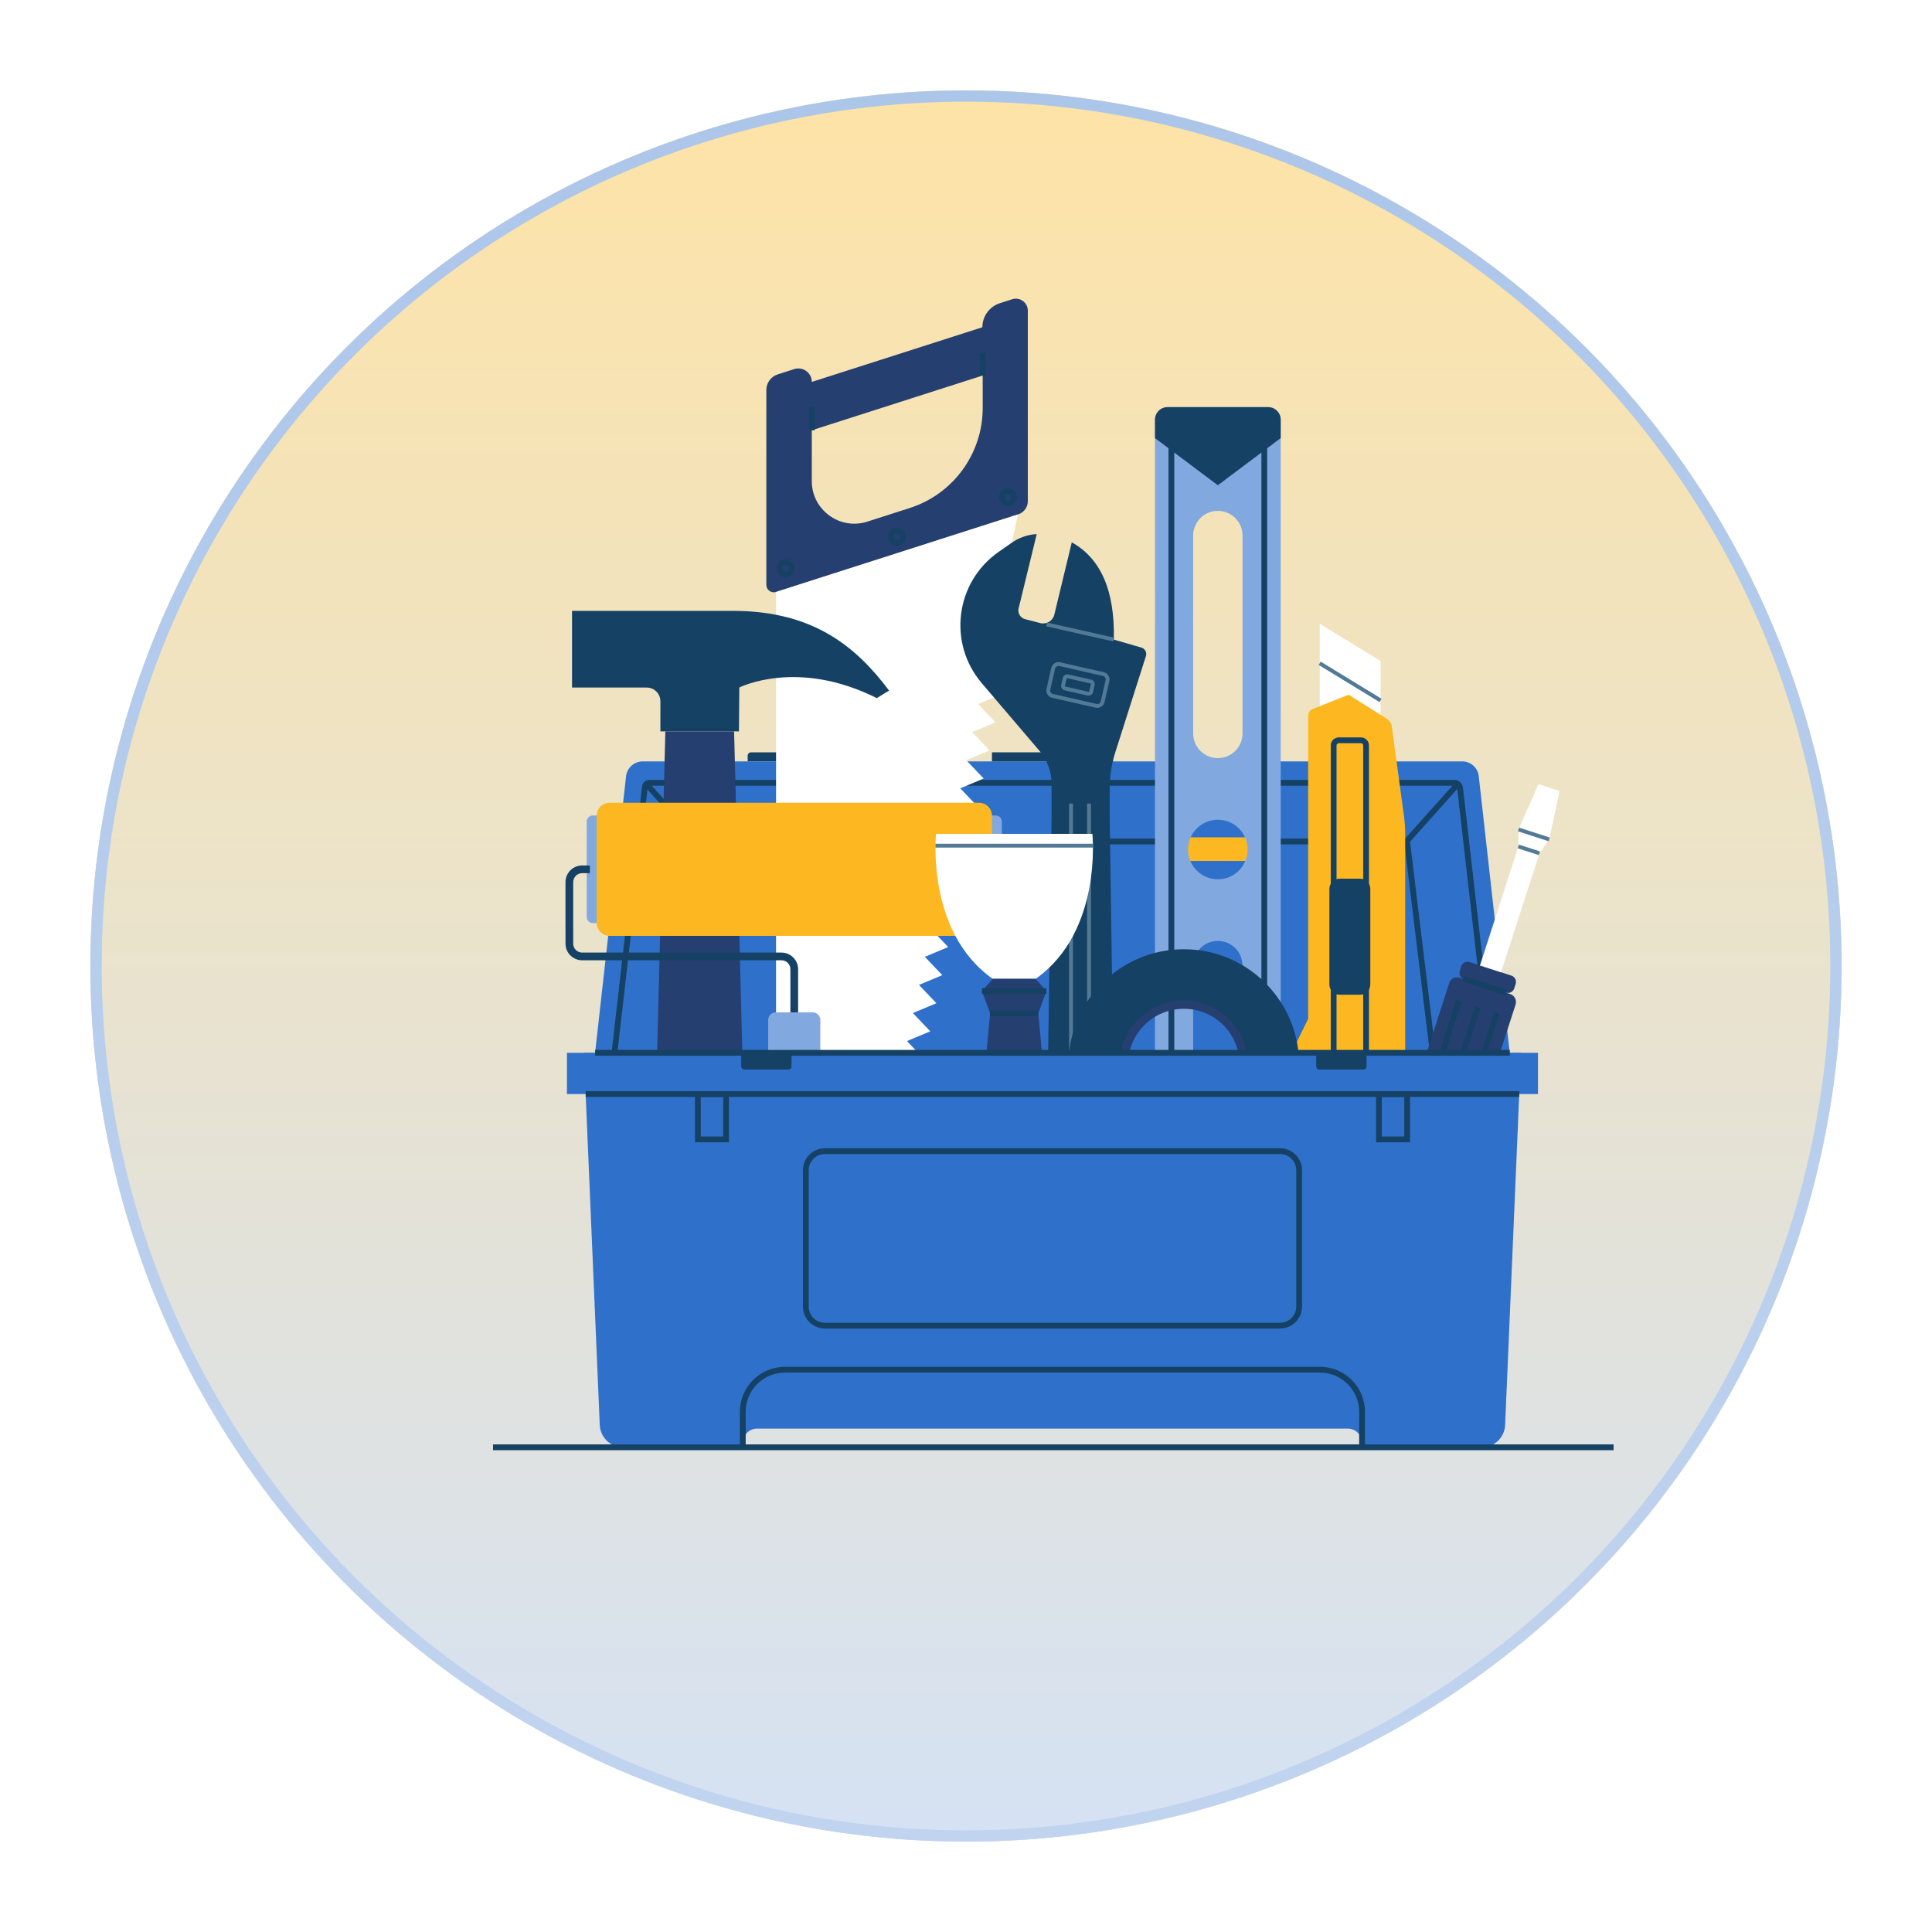 <svg width="171" height="171" viewBox="0 0 171 171" fill="none" xmlns="http://www.w3.org/2000/svg">
<g filter="url(#filter0_d_466_56937)">
<circle cx="93.5" cy="77.5" r="77.5" fill="#D9D9D9"/>
<circle cx="93.5" cy="77.5" r="77.5" fill="url(#paint0_linear_466_56937)"/>
<circle cx="93.5" cy="77.5" r="77" stroke="url(#paint1_linear_466_56937)"/>
</g>
<path d="M70.499 67.391H66.176V66.886C66.176 66.721 66.309 66.588 66.474 66.588H70.201C70.365 66.588 70.499 66.722 70.499 66.886V67.391Z" fill="#154164"/>
<path d="M120.378 67.391H116.055V66.886C116.055 66.721 116.188 66.588 116.352 66.588H120.079C120.244 66.588 120.377 66.722 120.377 66.886L120.378 67.391Z" fill="#154164"/>
<path d="M133.626 93.183H52.672L55.413 68.706C55.496 67.957 56.13 67.391 56.883 67.391H129.424C130.172 67.391 130.8 67.952 130.884 68.695L133.626 93.183Z" fill="#2F70CA"/>
<path d="M131.656 93.213L128.975 69.766C128.961 69.639 128.854 69.544 128.726 69.544H57.461C57.396 69.544 57.343 69.592 57.335 69.656L54.641 93.214L54.133 93.155L56.827 69.597C56.865 69.275 57.138 69.031 57.462 69.031H128.727C129.114 69.031 129.441 69.322 129.485 69.708L132.166 93.155L131.656 93.213Z" fill="#154164"/>
<path d="M126.558 93.214L124.314 74.733H61.99L59.746 93.214L59.238 93.152L61.537 74.221H124.767L127.066 93.152L126.558 93.214Z" fill="#154164"/>
<path d="M57.315 69.118L56.934 69.459L61.575 74.65L61.956 74.309L57.315 69.118Z" fill="#154164"/>
<path d="M128.937 69.115L124.293 74.303L124.674 74.644L129.318 69.456L128.937 69.115Z" fill="#154164"/>
<path d="M98.503 66.588H87.797V67.391H98.503V66.588Z" fill="#154164"/>
<path d="M68.692 52.394L90.117 45.528C90.626 45.365 90.972 44.891 90.972 44.357V27.498C90.972 26.779 90.271 26.267 89.585 26.487L88.504 26.834C87.577 27.131 86.949 27.992 86.949 28.965L71.852 33.803C71.852 32.996 71.065 32.423 70.296 32.669L68.837 33.136C68.236 33.329 67.828 33.888 67.828 34.519V51.764C67.828 52.212 68.265 52.53 68.692 52.394ZM71.851 42.584V38.084L86.978 33.236V36.11C86.978 40.153 84.367 43.733 80.516 44.966L76.766 46.169C74.336 46.949 71.851 45.136 71.851 42.584Z" fill="#263F71"/>
<path d="M72.11 36.033H71.598V38.084H72.11V36.033Z" fill="#154164"/>
<path d="M87.235 31.227H86.723V33.236H87.235V31.227Z" fill="#154164"/>
<path d="M69.534 51.11C69.091 51.11 68.731 50.749 68.731 50.306C68.731 49.863 69.091 49.502 69.534 49.502C69.978 49.502 70.338 49.863 70.338 50.306C70.338 50.749 69.977 51.11 69.534 51.11ZM69.534 50.014C69.374 50.014 69.243 50.145 69.243 50.305C69.243 50.466 69.374 50.597 69.534 50.597C69.696 50.597 69.827 50.466 69.827 50.305C69.826 50.145 69.696 50.014 69.534 50.014Z" fill="#154164"/>
<path d="M89.213 44.815C88.77 44.815 88.41 44.454 88.41 44.011C88.41 43.567 88.771 43.207 89.213 43.207C89.657 43.207 90.017 43.568 90.017 44.011C90.018 44.454 89.657 44.815 89.213 44.815ZM89.213 43.719C89.053 43.719 88.922 43.85 88.922 44.011C88.922 44.172 89.053 44.303 89.213 44.303C89.375 44.303 89.506 44.172 89.506 44.011C89.506 43.85 89.375 43.719 89.213 43.719Z" fill="#154164"/>
<path d="M79.39 48.313C78.946 48.313 78.586 47.952 78.586 47.509C78.586 47.066 78.947 46.705 79.39 46.705C79.833 46.705 80.194 47.066 80.194 47.509C80.195 47.952 79.834 48.313 79.39 48.313ZM79.39 47.217C79.229 47.217 79.098 47.348 79.098 47.508C79.098 47.669 79.229 47.8 79.39 47.8C79.551 47.8 79.682 47.669 79.682 47.508C79.682 47.348 79.551 47.217 79.39 47.217Z" fill="#154164"/>
<path d="M76.104 112.137L76.109 112.116L78.153 111.18L76.677 109.524L78.685 108.684L77.164 107.088L77.172 107.051L79.205 106.199L77.686 104.605L77.694 104.563L79.728 103.712L78.208 102.116L78.216 102.079L80.249 101.228L78.729 99.632L78.738 99.591L80.774 98.739L79.252 97.142L79.26 97.106L81.294 96.254L79.774 94.657L79.782 94.618L81.818 93.766L80.296 92.169L80.303 92.133L82.339 91.281L80.818 89.685L80.824 89.654L82.881 88.793L81.344 87.18L81.345 87.17L83.402 86.31L81.865 84.697L81.868 84.683L83.925 83.822L82.387 82.208L82.389 82.198L84.445 81.338L82.909 79.725L82.911 79.712L84.97 78.85L83.432 77.235L83.434 77.227L85.492 76.366L83.953 74.751L83.956 74.74L86.015 73.878L84.477 72.263L84.478 72.255L86.536 71.394L84.998 69.78L85 69.771L87.066 68.906L85.522 67.286L87.586 66.422L86.043 64.802L86.044 64.799L88.111 63.934L86.567 62.314L88.631 61.45L87.087 59.831L87.088 59.828L89.156 58.962L87.612 57.342L89.677 56.478L88.132 54.857L88.15 54.771L88.132 54.855L90.2 53.99L88.656 52.369L90.72 51.505L89.176 49.884L90.088 45.537L68.688 52.395V111.398C68.688 111.806 69.019 112.137 69.427 112.137H76.104ZM71.473 110.25C71.413 110.497 71.21 110.701 70.962 110.76C70.435 110.888 69.972 110.424 70.099 109.898C70.159 109.65 70.362 109.447 70.61 109.387C71.137 109.259 71.6 109.722 71.473 110.25Z" fill="white"/>
<path d="M92.418 117.106L93.074 72.372V69.367C93.074 68.299 92.694 67.265 92 66.453L86.896 60.467C83.866 56.914 84.557 51.524 88.384 48.85L89.55 48.035C90.202 47.581 90.966 47.316 91.76 47.272L90.157 53.846C90.055 54.267 90.309 54.692 90.728 54.801L92.075 55.149C92.624 55.292 93.184 54.956 93.317 54.404L94.862 48.001C97.408 49.421 98.687 52.248 98.583 56.611L101.019 57.315C101.343 57.409 101.527 57.752 101.424 58.074L98.724 66.553C98.388 67.605 98.218 68.701 98.218 69.804V72.371L98.874 117.105C98.908 118.911 97.453 120.394 95.647 120.394C93.84 120.394 92.385 118.911 92.418 117.106Z" fill="#154164"/>
<path d="M92.68 55.104L92.606 55.438L98.544 56.774L98.619 56.441L92.68 55.104Z" fill="#527A96"/>
<path d="M95.654 119.525C94.395 119.525 93.371 118.502 93.371 117.244C93.371 115.985 94.395 114.961 95.654 114.961C96.912 114.961 97.936 115.985 97.936 117.244C97.936 118.501 96.912 119.525 95.654 119.525ZM95.654 115.302C94.583 115.302 93.713 116.173 93.713 117.243C93.713 118.312 94.583 119.183 95.654 119.183C96.724 119.183 97.594 118.312 97.594 117.243C97.594 116.173 96.724 115.302 95.654 115.302Z" fill="#527A96"/>
<path d="M97.122 62.652C97.074 62.652 97.025 62.647 96.976 62.635L93.123 61.76C92.951 61.721 92.805 61.618 92.711 61.469C92.618 61.321 92.587 61.145 92.626 60.974L93.048 59.114C93.086 58.942 93.19 58.796 93.339 58.703C93.487 58.609 93.663 58.58 93.835 58.618L97.689 59.493C98.042 59.573 98.265 59.926 98.185 60.28L97.762 62.141C97.695 62.444 97.422 62.652 97.122 62.652ZM93.691 58.942C93.632 58.942 93.574 58.958 93.523 58.991C93.452 59.036 93.403 59.106 93.384 59.188L92.962 61.049C92.943 61.131 92.957 61.215 93.003 61.287C93.047 61.359 93.118 61.409 93.2 61.427L97.055 62.303C97.22 62.341 97.393 62.234 97.433 62.065L97.855 60.205C97.893 60.034 97.787 59.864 97.617 59.826L93.763 58.95C93.737 58.945 93.714 58.942 93.691 58.942Z" fill="#527A96"/>
<path d="M96.351 61.571C96.321 61.571 96.29 61.568 96.26 61.56L94.232 61.1C94.017 61.051 93.879 60.835 93.928 60.618L94.068 60C94.092 59.895 94.155 59.806 94.247 59.748C94.338 59.69 94.448 59.672 94.552 59.696L96.58 60.157C96.684 60.181 96.775 60.244 96.832 60.335C96.889 60.427 96.908 60.535 96.884 60.64L96.744 61.257C96.72 61.363 96.656 61.452 96.566 61.51C96.5 61.551 96.426 61.571 96.351 61.571ZM94.309 60.768L96.337 61.228C96.358 61.233 96.405 61.209 96.411 61.181L96.551 60.563C96.556 60.541 96.548 60.524 96.543 60.516C96.538 60.508 96.526 60.493 96.504 60.488L94.476 60.027C94.454 60.022 94.437 60.031 94.428 60.035C94.421 60.041 94.406 60.052 94.402 60.074L94.261 60.692C94.255 60.727 94.275 60.76 94.309 60.768Z" fill="#527A96"/>
<path d="M96.56 71.125H96.219V110.642H96.56V71.125Z" fill="#527A96"/>
<path d="M94.966 71.125H94.625V110.642H94.966V71.125Z" fill="#527A96"/>
<path d="M61.627 64.732H58.451V62.065C58.451 61.396 57.909 60.855 57.241 60.855H50.629V54.068H64.87C71.957 54.068 75.751 57.21 78.692 61.121L77.606 61.79C70.553 58.246 65.435 60.851 65.435 60.851L65.404 64.732H61.627Z" fill="#154164"/>
<path d="M64.775 115.954H59.093C58.261 115.954 57.592 115.267 57.614 114.436L58.89 64.732H64.974L66.251 114.44C66.272 115.27 65.605 115.954 64.775 115.954Z" fill="#263F71"/>
<path d="M52.47 81.705H88.13C88.429 81.705 88.67 81.463 88.67 81.165V72.718C88.67 72.419 88.428 72.178 88.13 72.178H52.47C52.171 72.178 51.93 72.42 51.93 72.718V81.165C51.93 81.463 52.171 81.705 52.47 81.705Z" fill="#82A9DF"/>
<path d="M53.96 82.833H86.647C87.284 82.833 87.799 82.318 87.799 81.681V72.2C87.799 71.564 87.284 71.049 86.647 71.049H53.96C53.324 71.049 52.809 71.564 52.809 72.2V81.681C52.809 82.317 53.324 82.833 53.96 82.833Z" fill="#FDB821"/>
<path d="M70.64 112.566H69.957V85.786C69.957 85.349 69.602 84.994 69.165 84.994H51.525C50.712 84.994 50.051 84.333 50.051 83.52V78.076C50.051 77.263 50.712 76.602 51.525 76.602H52.21V77.284H51.525C51.088 77.284 50.733 77.639 50.733 78.076V83.52C50.733 83.957 51.088 84.312 51.525 84.312H69.165C69.978 84.312 70.64 84.973 70.64 85.787V112.566Z" fill="#154164"/>
<path d="M68.668 103.912H71.929C72.303 103.912 72.605 103.61 72.605 103.236V90.279C72.605 89.906 72.303 89.603 71.929 89.603H68.668C68.294 89.603 67.992 89.906 67.992 90.279V103.236C67.992 103.61 68.294 103.912 68.668 103.912Z" fill="#82A9DF"/>
<path d="M110.707 76.201V74.111H104.988V76.201H110.707Z" fill="#FDB821"/>
<path d="M113.354 113.15V37.23C113.354 36.57 112.818 36.033 112.157 36.033H103.424C102.762 36.033 102.227 36.569 102.227 37.23V113.151C102.227 113.812 102.762 114.348 103.424 114.348H112.157C112.818 114.347 113.354 113.812 113.354 113.15ZM105.606 64.915V47.402C105.606 46.195 106.583 45.218 107.79 45.218C108.997 45.218 109.975 46.195 109.975 47.402V64.915C109.975 66.122 108.997 67.1 107.79 67.1C106.583 67.1 105.606 66.122 105.606 64.915ZM105.606 102.978V85.466C105.606 84.259 106.583 83.281 107.79 83.281C108.997 83.281 109.975 84.259 109.975 85.466V102.978C109.975 104.185 108.997 105.163 107.79 105.163C106.583 105.163 105.606 104.185 105.606 102.978ZM105.154 75.19C105.154 73.734 106.335 72.554 107.79 72.554C109.247 72.554 110.427 73.735 110.427 75.19C110.427 76.647 109.246 77.827 107.79 77.827C106.334 77.828 105.154 76.647 105.154 75.19Z" fill="#82A9DF"/>
<path d="M113.353 38.777V37.136C113.353 36.528 112.86 36.035 112.252 36.035H103.327C102.719 36.035 102.227 36.528 102.227 37.136V38.777L107.79 42.949L113.353 38.777Z" fill="#154164"/>
<path d="M102.227 111.602V113.243C102.227 113.851 102.719 114.344 103.327 114.344H112.252C112.86 114.344 113.353 113.851 113.353 113.243V111.602L107.789 107.43L102.227 111.602Z" fill="#154164"/>
<path d="M112.157 38.855H111.645V111.524H112.157V38.855Z" fill="#154164"/>
<path d="M103.934 38.855H103.422V111.524H103.934V38.855Z" fill="#154164"/>
<path d="M89.767 86.635H91.669C97.604 82.455 96.685 73.803 96.685 73.803H89.767H82.848C82.848 73.803 81.928 82.456 87.865 86.635H89.767Z" fill="white"/>
<path d="M92.706 98.417L91.898 89.688L92.619 87.723L91.668 86.637H89.766H87.864L86.913 87.723L87.634 89.688L86.825 98.417C86.665 100.148 88.028 101.642 89.766 101.642C91.504 101.642 92.867 100.148 92.706 98.417Z" fill="#263F71"/>
<path d="M91.896 89.43H87.633V89.942H91.896V89.43Z" fill="#154164"/>
<path d="M92.616 87.463H86.91V87.975H92.616V87.463Z" fill="#154164"/>
<path d="M96.736 74.678H82.797V75.019H96.736V74.678Z" fill="#527A96"/>
<path d="M122.194 58.503V64.375H116.809V55.213L122.194 58.503Z" fill="white"/>
<path d="M115.783 63.359V90.179L111.031 99.865H124.373V73.787C124.373 73.288 124.339 72.788 124.272 72.293L123.186 64.281C123.151 64.016 122.998 63.78 122.772 63.636L119.365 61.486L116.198 62.747C115.947 62.846 115.783 63.089 115.783 63.359Z" fill="#FDB821"/>
<path d="M124.373 99.867V99.931C124.373 104.58 120.605 108.347 115.957 108.347C113.236 108.347 111.031 106.142 111.031 103.422V99.867H124.373Z" fill="#154164"/>
<path d="M121.284 78.674V87.144C121.284 87.641 120.881 88.044 120.384 88.044H118.564C118.067 88.044 117.664 87.641 117.664 87.144V78.674C117.664 78.176 118.067 77.773 118.564 77.773H120.384C120.881 77.773 121.284 78.176 121.284 78.674Z" fill="#154164"/>
<path d="M120.455 101.696H118.496C118.104 101.696 117.785 101.377 117.785 100.985V65.977C117.785 65.585 118.104 65.266 118.496 65.266H120.455C120.847 65.266 121.166 65.585 121.166 65.977V100.984C121.166 101.377 120.847 101.696 120.455 101.696ZM118.496 65.778C118.387 65.778 118.297 65.867 118.297 65.978V100.985C118.297 101.095 118.386 101.185 118.496 101.185H120.455C120.565 101.185 120.654 101.095 120.654 100.985V65.977C120.654 65.867 120.565 65.777 120.455 65.777L118.496 65.778Z" fill="#154164"/>
<path d="M122.1 62.141L116.715 58.852L116.892 58.56L122.278 61.85L122.1 62.141Z" fill="#527A96"/>
<path d="M129.203 86.538L133.663 87.98C134.054 88.106 134.269 88.525 134.142 88.916L130.002 101.729C129.479 103.348 127.742 104.237 126.124 103.713C124.498 103.188 123.606 101.444 124.131 99.818L128.268 87.016C128.393 86.626 128.812 86.412 129.203 86.538Z" fill="#263F71"/>
<path d="M130.072 85.154L133.771 86.349C134.08 86.449 134.25 86.781 134.15 87.09L134.025 87.479C133.925 87.788 133.592 87.959 133.283 87.859L129.584 86.663C129.275 86.564 129.105 86.231 129.204 85.922L129.33 85.533C129.43 85.224 129.762 85.054 130.072 85.154Z" fill="#263F71"/>
<path d="M132.251 89.582L128.352 101.643L128.838 101.8L132.737 89.739L132.251 89.582Z" fill="#154164"/>
<path d="M130.57 89.043L126.672 101.104L127.159 101.261L131.056 89.2L130.57 89.043Z" fill="#154164"/>
<path d="M128.895 88.498L124.996 100.559L125.483 100.716L129.382 88.655L128.895 88.498Z" fill="#154164"/>
<path d="M129.603 86.393L129.445 86.881L133.238 88.106L133.395 87.618L129.603 86.393Z" fill="#154164"/>
<path d="M136.257 75.529L134.391 74.926L130.988 85.457L132.854 86.06L136.257 75.529Z" fill="white"/>
<path d="M137.119 74.298L134.409 73.422L134.391 74.921L136.257 75.525L137.119 74.298Z" fill="white"/>
<path d="M137.116 74.298L134.406 73.421L136.17 69.404L138.037 70.008L137.116 74.298Z" fill="white"/>
<path d="M136.203 75.686L134.336 75.082L134.441 74.758L136.308 75.36L136.203 75.686Z" fill="#527A96"/>
<path d="M137.065 74.457L134.355 73.58L134.462 73.256L137.17 74.131L137.065 74.457Z" fill="#527A96"/>
<path d="M104.781 85.34C99.875 85.34 95.898 89.317 95.898 94.223C95.898 99.129 99.876 103.106 104.781 103.106C109.686 103.106 113.663 99.129 113.663 94.223C113.663 89.316 109.686 85.34 104.781 85.34ZM104.781 99.158C102.055 99.158 99.844 96.949 99.844 94.223C99.844 91.497 102.054 89.287 104.781 89.287C107.506 89.287 109.717 91.496 109.717 94.223C109.716 96.948 107.506 99.158 104.781 99.158Z" fill="#263F71"/>
<path d="M104.779 84.016C99.143 84.016 94.574 88.585 94.574 94.221C94.574 99.856 99.143 104.425 104.779 104.425C110.415 104.425 114.984 99.856 114.984 94.221C114.984 88.585 110.415 84.016 104.779 84.016ZM104.779 99.891C101.647 99.891 99.108 97.353 99.108 94.221C99.108 91.088 101.647 88.55 104.779 88.55C107.911 88.55 110.45 91.088 110.45 94.221C110.45 97.353 107.91 99.891 104.779 99.891Z" fill="#154164"/>
<path d="M51.68 93.184L53.084 126.123C53.132 127.229 54.043 128.102 55.15 128.102H65.749L65.769 127.626C65.797 126.966 66.34 126.445 67.001 126.445H119.3C119.961 126.445 120.505 126.967 120.533 127.627L120.554 128.102H131.156C132.261 128.102 133.171 127.231 133.218 126.126L134.623 93.184H51.68Z" fill="#2F70CA"/>
<path d="M136.125 93.184H50.18V96.834H136.125V93.184Z" fill="#2F70CA"/>
<path d="M134.471 96.578H51.84V97.091H134.471V96.578Z" fill="#154164"/>
<path d="M133.63 92.928H52.676V93.44H133.63V92.928Z" fill="#154164"/>
<path d="M120.811 128.103H120.299V124.951C120.299 123.042 118.745 121.489 116.836 121.489H69.464C67.554 121.489 66.001 123.042 66.001 124.951V128.103H65.488V124.951C65.488 122.759 67.272 120.977 69.464 120.977H116.836C119.028 120.977 120.811 122.759 120.811 124.951V128.103Z" fill="#154164"/>
<path d="M64.522 101.103H61.512V96.578H64.522V101.103ZM62.023 100.591H64.009V97.091H62.023V100.591Z" fill="#154164"/>
<path d="M124.803 101.103H121.793V96.578H124.803V101.103ZM122.305 100.591H124.29V97.091H122.305V100.591Z" fill="#154164"/>
<path d="M70.059 93.184H65.602V94.376C65.602 94.537 65.732 94.666 65.891 94.666H69.769C69.929 94.666 70.058 94.536 70.058 94.376L70.059 93.184Z" fill="#154164"/>
<path d="M120.954 93.184H116.496V94.376C116.496 94.537 116.626 94.666 116.786 94.666H120.663C120.824 94.666 120.953 94.536 120.953 94.376L120.954 93.184Z" fill="#154164"/>
<path d="M113.298 117.588H73.01C71.938 117.588 71.066 116.717 71.066 115.644V103.575C71.066 102.503 71.938 101.631 73.01 101.631H113.298C114.369 101.631 115.241 102.503 115.241 103.575V115.644C115.241 116.717 114.369 117.588 113.298 117.588ZM73.01 102.143C72.221 102.143 71.578 102.785 71.578 103.575V115.644C71.578 116.433 72.22 117.076 73.01 117.076H113.298C114.087 117.076 114.729 116.434 114.729 115.644V103.575C114.729 102.786 114.087 102.143 113.298 102.143H73.01Z" fill="#154164"/>
<path d="M142.817 127.844H43.637V128.356H142.817V127.844Z" fill="#154164"/>
<defs>
<filter id="filter0_d_466_56937" x="0" y="0" width="171" height="171" filterUnits="userSpaceOnUse" color-interpolation-filters="sRGB">
<feFlood flood-opacity="0" result="BackgroundImageFix"/>
<feColorMatrix in="SourceAlpha" type="matrix" values="0 0 0 0 0 0 0 0 0 0 0 0 0 0 0 0 0 0 127 0" result="hardAlpha"/>
<feOffset dx="-8" dy="8"/>
<feGaussianBlur stdDeviation="4"/>
<feComposite in2="hardAlpha" operator="out"/>
<feColorMatrix type="matrix" values="0 0 0 0 0 0 0 0 0 0 0 0 0 0 0 0 0 0 0.1 0"/>
<feBlend mode="normal" in2="BackgroundImageFix" result="effect1_dropShadow_466_56937"/>
<feBlend mode="normal" in="SourceGraphic" in2="effect1_dropShadow_466_56937" result="shape"/>
</filter>
<linearGradient id="paint0_linear_466_56937" x1="93.5" y1="0" x2="93.5" y2="155" gradientUnits="userSpaceOnUse">
<stop stop-color="#FEE3A6"/>
<stop offset="1" stop-color="#D5E2F4"/>
</linearGradient>
<linearGradient id="paint1_linear_466_56937" x1="93.5" y1="0" x2="93.5" y2="155" gradientUnits="userSpaceOnUse">
<stop stop-color="#ACC6EA"/>
<stop offset="1" stop-color="#C1D4EF"/>
</linearGradient>
</defs>
</svg>
